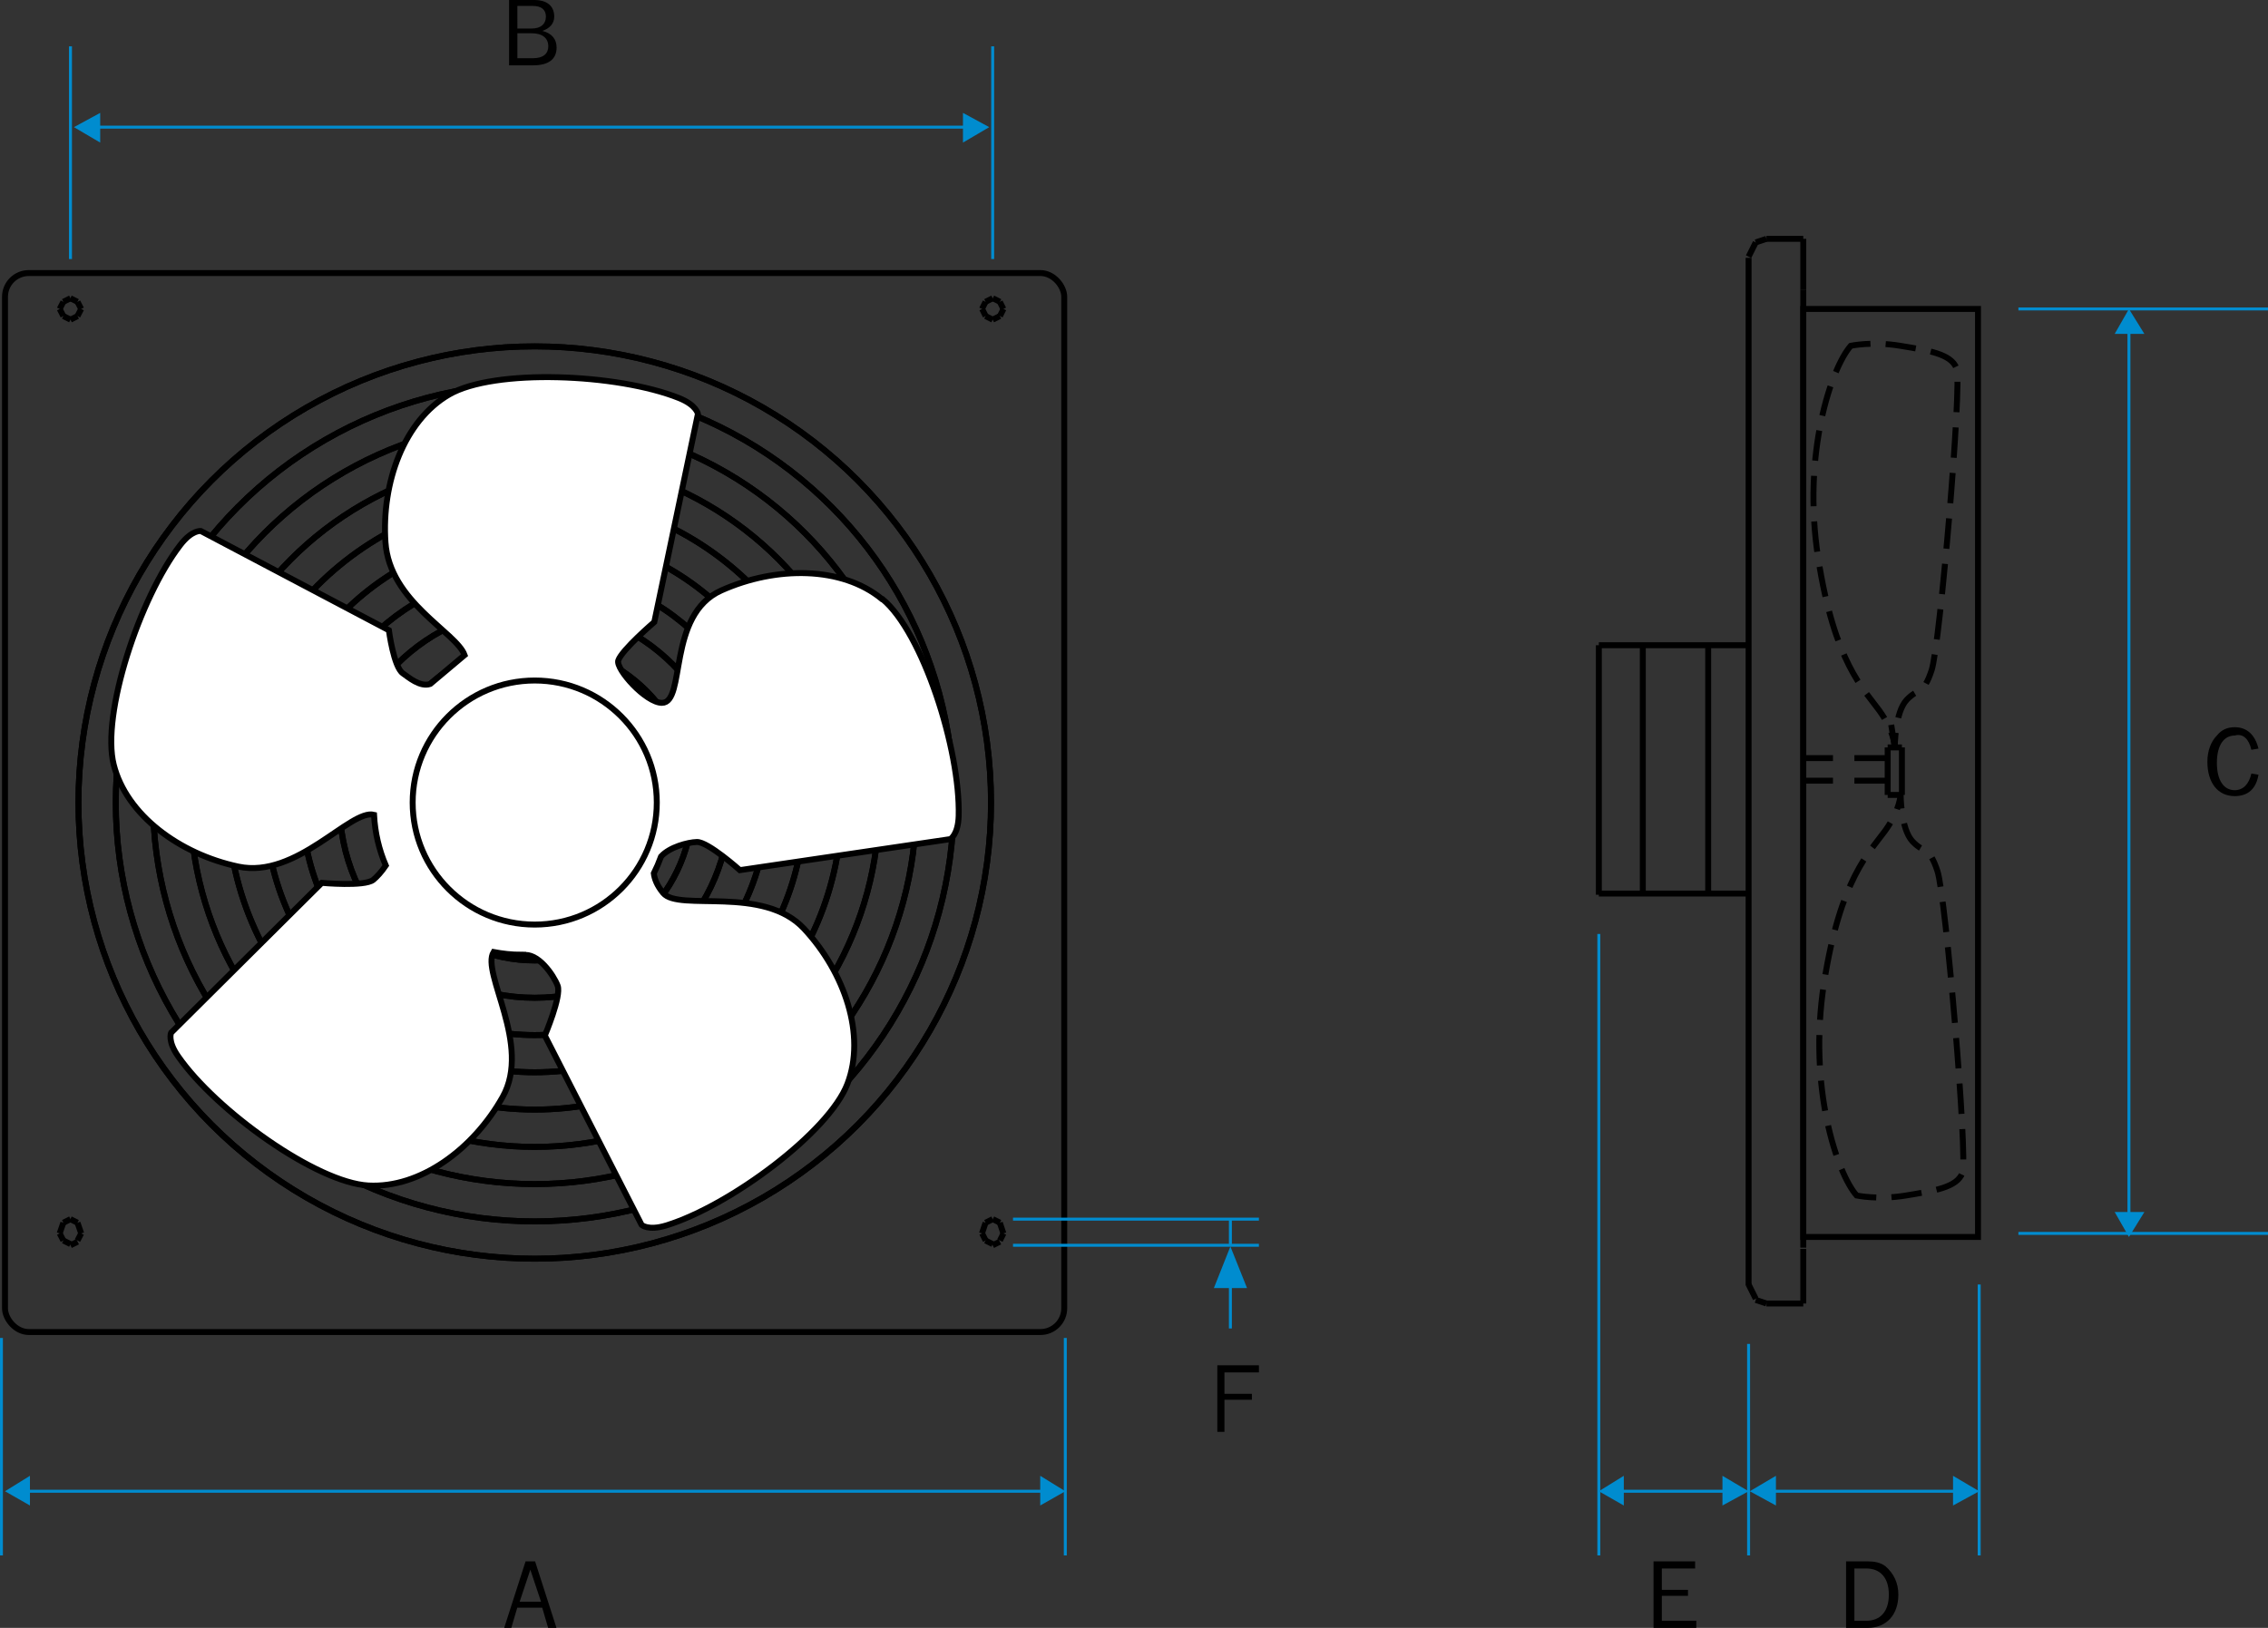 <?xml version="1.0" encoding="UTF-8"?>
<svg xmlns="http://www.w3.org/2000/svg" viewBox="0 0 190.82 137">
  <rect x="0" y="0" width="190.82" height="137" fill="#333333" stroke="none"/>
  <defs>
    <style>
      .cls-1, .cls-2, .cls-3, ._0_5pts {
        stroke: #000;
        stroke-width: .5px;
      }

      .cls-1, .hairline, .cls-3, ._0_5pts {
        fill: none;
      }

      .cls-1, .cls-3 {
        stroke-miterlimit: 3.86;
      }

      .cls-2 {
        fill: #fff;
      }

      .cls-2, .hairline, ._0_5pts {
        stroke-miterlimit: 10;
      }

      .hairline {
        stroke: #008ccf;
        stroke-width: .25px;
      }

      .cls-4, .cls-5 {
        stroke-width: 0px;
      }

      .cls-3 {
        stroke-dasharray: 0 0 2.56 1.28;
      }

      .cls-5 {
        fill: #008ccf;
      }
    </style>
  </defs>
  <g id="Layer_1" data-name="Layer 1">
    <g>
      <g>
        <g>
          <circle class="_0_5pts" cx="44.99" cy="67.54" r="38.39"/>
          <circle class="_0_5pts" cx="44.99" cy="67.54" r="35.25"/>
          <circle class="_0_5pts" cx="44.99" cy="67.54" r="32.11"/>
          <circle class="_0_5pts" cx="44.99" cy="67.54" r="28.98"/>
          <circle class="_0_5pts" cx="44.99" cy="67.54" r="25.84"/>
          <circle class="_0_5pts" cx="44.99" cy="67.54" r="22.7"/>
          <circle class="_0_5pts" cx="44.99" cy="67.54" r="19.57"/>
          <circle class="_0_5pts" cx="44.99" cy="67.54" r="16.43"/>
          <circle class="_0_5pts" cx="44.99" cy="67.54" r="13.29"/>
        </g>
        <g>
          <circle class="_0_5pts" cx="44.99" cy="67.54" r="38.39"/>
          <circle class="_0_5pts" cx="44.99" cy="67.54" r="35.25"/>
          <circle class="_0_5pts" cx="44.99" cy="67.54" r="32.11"/>
          <circle class="_0_5pts" cx="44.99" cy="67.54" r="28.98"/>
          <circle class="_0_5pts" cx="44.99" cy="67.54" r="25.84"/>
          <circle class="_0_5pts" cx="44.99" cy="67.54" r="22.7"/>
          <circle class="_0_5pts" cx="44.99" cy="67.54" r="19.57"/>
          <circle class="_0_5pts" cx="44.99" cy="67.54" r="16.43"/>
          <circle class="_0_5pts" cx="44.99" cy="67.54" r="13.29"/>
        </g>
      </g>
      <rect class="_0_5pts" x=".42" y="22.98" width="89.12" height="89.12" rx="2" ry="2"/>
      <path class="cls-2" d="m74.21,50.42c-3.37-2.78-8.91-2.79-13.52-.73s-2.95,9.46-5,9.46c-1.36,0-3.91-2.86-3.67-3.57.3-.89,3.03-3.23,3.03-3.23l3.67-17.51s-.1-.74-1.59-1.34c-5.2-2.08-15.57-2.49-19.34-.3-3.78,2.19-5.7,7.4-5.36,12.43.34,5.03,5.96,7.57,6.66,9.5l-2.89,2.43c-.86.3-1.86-.59-2.3-.89-.78-.53-1.18-3.63-1.18-3.63l-15.82-8.35s-.74-.11-1.72,1.16c-3.43,4.43-6.68,14.28-5.61,18.51,1.07,4.23,5.54,7.52,10.48,8.57,4.92,1.05,9.43-4.87,11.42-4.36.08,1.51.42,2.95.99,4.27-.35.52-.76.97-1.06,1.21-.74.58-4.32.25-4.32.25l-12.68,12.61s-.33.68.59,1.99c3.2,4.6,11.64,10.63,16,10.87,4.36.24,8.83-3.05,11.3-7.45,2.47-4.39-1.84-10.46-.76-12.2.75.14,1.53.23,2.33.23-.02.04,0,.06.09.04,1.3-.28,2.64,1.69,2.97,2.57.33.88-1.08,4.19-1.08,4.19l8.14,15.93s.54.52,2.08.05c5.35-1.65,13.68-7.84,15.24-11.92,1.56-4.08-.21-9.34-3.64-13.04-3.43-3.7-10.55-1.43-11.86-3.01-.54-.65-.74-1.22-.79-1.66.23-.46.43-.93.61-1.42.72-.8,2.27-1.2,3.01-1.22.94-.03,3.62,2.37,3.62,2.37l17.7-2.61s.66-.35.71-1.95c.15-5.6-3.05-15.47-6.41-18.25Z"/>
      <circle class="_0_5pts" cx="44.99" cy="67.54" r="10.27"/>
    </g>
    <line class="hairline" x1=".12" y1="112.6" x2=".12" y2="130.9"/>
    <line class="hairline" x1="89.63" y1="112.6" x2="89.63" y2="130.9"/>
    <line class="hairline" x1="83.52" y1="21.8" x2="83.52" y2="3.9"/>
    <line class="hairline" x1="5.93" y1="21.8" x2="5.93" y2="3.9"/>
    <line class="cls-1" x1="6.52" y1="26.6" x2="6.83" y2="26"/>
    <line class="cls-1" x1="5.93" y1="26.9" x2="6.53" y2="26.6"/>
    <line class="cls-1" x1="5.33" y1="26.6" x2="5.93" y2="26.9"/>
    <line class="cls-1" x1="5.02" y1="26" x2="5.33" y2="26.6"/>
    <line class="cls-1" x1="5.33" y1="25.4" x2="5.02" y2="26"/>
    <line class="cls-1" x1="5.93" y1="25.1" x2="5.33" y2="25.4"/>
    <line class="cls-1" x1="6.52" y1="25.4" x2="5.92" y2="25.1"/>
    <line class="cls-1" x1="6.83" y1="26" x2="6.52" y2="25.4"/>
    <line class="cls-1" x1="6.52" y1="104.4" x2="6.83" y2="103.8"/>
    <line class="cls-1" x1="5.93" y1="104.8" x2="6.53" y2="104.5"/>
    <line class="cls-1" x1="5.33" y1="104.4" x2="5.93" y2="104.7"/>
    <line class="cls-1" x1="5.02" y1="103.8" x2="5.33" y2="104.4"/>
    <line class="cls-1" x1="5.33" y1="102.9" x2="5.02" y2="103.8"/>
    <line class="cls-1" x1="5.93" y1="102.6" x2="5.33" y2="102.9"/>
    <line class="cls-1" x1="6.52" y1="102.9" x2="5.92" y2="102.6"/>
    <line class="cls-1" x1="6.83" y1="103.8" x2="6.52" y2="102.9"/>
    <line class="hairline" x1="134.52" y1="78.6" x2="134.52" y2="130.9"/>
    <line class="hairline" x1="103.52" y1="108.1" x2="103.52" y2="111.8"/>
    <line class="hairline" x1="85.23" y1="104.8" x2="105.92" y2="104.8"/>
    <line class="hairline" x1="85.23" y1="102.6" x2="105.92" y2="102.6"/>
    <polygon class="cls-5" points="103.52 108.4 102.13 108.4 103.52 104.9 104.92 108.4 103.52 108.4"/>
    <line class="hairline" x1="103.52" y1="102.6" x2="103.52" y2="104.8"/>
    <line class="cls-1" x1="151.72" y1="24.4" x2="151.72" y2="105"/>
    <line class="cls-1" x1="147.12" y1="21.7" x2="147.12" y2="108.2"/>
    <line class="hairline" x1="169.82" y1="26" x2="190.82" y2="26"/>
    <line class="hairline" x1="169.82" y1="103.8" x2="190.82" y2="103.8"/>
    <line class="hairline" x1="166.52" y1="108.1" x2="166.52" y2="130.9"/>
    <line class="hairline" x1="147.12" y1="113.1" x2="147.12" y2="130.9"/>
    <line class="cls-1" x1="159.42" y1="62.9" x2="159.12" y2="61"/>
    <line class="cls-1" x1="158.82" y1="62.9" x2="160.02" y2="62.9"/>
    <line class="cls-1" x1="159.42" y1="61.7" x2="159.42" y2="62.9"/>
    <line class="cls-1" x1="158.82" y1="66.9" x2="160.02" y2="66.9"/>
    <line class="cls-1" x1="160.02" y1="62.9" x2="160.02" y2="66.9"/>
    <line class="cls-1" x1="158.82" y1="62.9" x2="158.82" y2="66.9"/>
    <line class="cls-1" x1="147.72" y1="20.4" x2="147.12" y2="21.6"/>
    <line class="cls-1" x1="148.62" y1="20.1" x2="147.72" y2="20.4"/>
    <line class="cls-1" x1="148.62" y1="20.1" x2="151.72" y2="20.1"/>
    <line class="cls-1" x1="151.72" y1="20.1" x2="151.72" y2="24.4"/>
    <line class="cls-1" x1="134.52" y1="54.3" x2="147.12" y2="54.3"/>
    <line class="cls-1" x1="134.52" y1="75.2" x2="147.12" y2="75.2"/>
    <line class="cls-1" x1="138.22" y1="54.3" x2="138.22" y2="75.3"/>
    <line class="cls-1" x1="134.52" y1="54.3" x2="134.52" y2="75.3"/>
    <line class="cls-1" x1="143.72" y1="54.3" x2="143.72" y2="75.3"/>
    <line class="cls-1" x1="84.13" y1="26.6" x2="84.43" y2="26"/>
    <line class="cls-1" x1="83.52" y1="26.9" x2="84.12" y2="26.6"/>
    <line class="cls-1" x1="82.92" y1="26.6" x2="83.52" y2="26.9"/>
    <line class="cls-1" x1="82.63" y1="26" x2="82.93" y2="26.6"/>
    <line class="cls-1" x1="82.92" y1="25.4" x2="82.62" y2="26"/>
    <line class="cls-1" x1="83.52" y1="25.1" x2="82.92" y2="25.4"/>
    <line class="cls-1" x1="84.13" y1="25.4" x2="83.53" y2="25.1"/>
    <line class="cls-1" x1="84.42" y1="26" x2="84.12" y2="25.4"/>
    <line class="cls-1" x1="156.02" y1="63.8" x2="158.82" y2="63.8"/>
    <line class="cls-1" x1="151.72" y1="63.8" x2="154.22" y2="63.8"/>
    <line class="cls-1" x1="156.02" y1="65.7" x2="158.82" y2="65.7"/>
    <line class="cls-1" x1="151.72" y1="65.7" x2="154.22" y2="65.7"/>
    <line class="cls-1" x1="151.72" y1="109.7" x2="151.72" y2="105.1"/>
    <line class="cls-1" x1="147.72" y1="109.4" x2="148.62" y2="109.7"/>
    <line class="cls-1" x1="147.12" y1="108.1" x2="147.72" y2="109.3"/>
    <line class="cls-1" x1="148.62" y1="109.7" x2="151.72" y2="109.7"/>
    <line class="cls-1" x1="84.13" y1="104.4" x2="84.43" y2="103.8"/>
    <line class="cls-1" x1="83.52" y1="104.8" x2="84.12" y2="104.5"/>
    <line class="cls-1" x1="82.92" y1="104.4" x2="83.52" y2="104.7"/>
    <line class="cls-1" x1="82.63" y1="103.8" x2="82.93" y2="104.4"/>
    <line class="cls-1" x1="82.92" y1="102.9" x2="82.62" y2="103.8"/>
    <line class="cls-1" x1="83.52" y1="102.6" x2="82.92" y2="102.9"/>
    <line class="cls-1" x1="84.13" y1="102.9" x2="83.53" y2="102.6"/>
    <line class="cls-1" x1="84.42" y1="103.8" x2="84.12" y2="102.9"/>
    <path class="cls-4" d="m42.42,137h.6l.5-1.7h2.1l.5,1.7h.7l-1.8-5.6h-.8l-1.8,5.6Zm1.3-2.2l.9-2.7.9,2.7h-1.8Z"/>
    <polygon class="cls-4" points="139.12 137 142.72 137 142.72 136.4 139.82 136.4 139.82 134.3 142.02 134.3 142.02 133.8 139.82 133.8 139.82 132 142.62 132 142.62 131.4 139.12 131.4 139.12 137"/>
    <path class="cls-4" d="m155.42,137h1.7c1.6,0,2.6-1.1,2.6-2.8,0-1-.4-1.8-1.1-2.4-.4-.3-.9-.4-1.5-.4h-1.8v5.6h.1Zm.6-.6v-4.4h1c1.2,0,1.9.8,1.9,2.2s-.7,2.2-1.9,2.2h-1Z"/>
    <polygon class="cls-4" points="102.42 120.5 103.02 120.5 103.02 117.8 105.33 117.8 105.33 117.3 103.02 117.3 103.02 115.5 105.92 115.5 105.92 114.9 102.42 114.9 102.42 120.5"/>
    <path class="cls-4" d="m42.83,5.5h2c1.3,0,2-.5,2-1.5,0-.7-.4-1.2-1.2-1.4.6-.2,1-.6,1-1.2,0-.9-.6-1.4-1.7-1.4h-2.1v5.5Zm.7-.6v-2.1h1.2c.9,0,1.4.4,1.4,1.1,0,.6-.4,1-1.3,1h-1.3Zm0-2.6V.5h1.3c.7,0,1.1.3,1.1.9s-.4,1-1.2,1h-1.2v-.1Z"/>
    <path class="cls-4" d="m189.42,63.1l.6-.1c-.3-1.2-1-1.8-2-1.8-.6,0-1.1.2-1.5.7-.5.5-.8,1.3-.8,2.2,0,1.8.9,2.9,2.3,2.9,1.1,0,1.8-.6,2-1.8l-.6-.1c-.2.9-.7,1.4-1.4,1.4-.9,0-1.5-.8-1.5-2.3s.6-2.3,1.5-2.3c.7-.2,1.2.3,1.4,1.2"/>
    <g>
      <line class="hairline" x1="2.23" y1="125.5" x2="87.83" y2="125.5"/>
      <polygon class="cls-5" points="2.52 126.7 .42 125.5 2.52 124.2 2.52 126.7"/>
      <polygon class="cls-5" points="87.52 126.7 89.63 125.5 87.52 124.2 87.52 126.7"/>
    </g>
    <g>
      <line class="hairline" x1="179.12" y1="102.3" x2="179.12" y2="27.8"/>
      <polygon class="cls-5" points="180.42 102 179.12 104.1 177.92 102 180.42 102"/>
      <polygon class="cls-5" points="180.42 28.1 179.12 26 177.92 28.1 180.42 28.1"/>
    </g>
    <g>
      <line class="hairline" x1="8.02" y1="10.7" x2="81.42" y2="10.7"/>
      <polygon class="cls-5" points="8.43 12 6.22 10.7 8.43 9.5 8.43 12"/>
      <polygon class="cls-5" points="81.02 12 83.23 10.7 81.02 9.5 81.02 12"/>
    </g>
    <g>
      <line class="hairline" x1="136.32" y1="125.5" x2="145.32" y2="125.5"/>
      <polygon class="cls-5" points="136.62 126.7 134.52 125.5 136.62 124.2 136.62 126.7"/>
      <polygon class="cls-5" points="144.92 126.7 147.12 125.5 144.92 124.2 144.92 126.7"/>
    </g>
    <g>
      <line class="hairline" x1="149.02" y1="125.5" x2="164.72" y2="125.5"/>
      <polygon class="cls-5" points="149.42 126.7 147.22 125.5 149.42 124.2 149.42 126.7"/>
      <polygon class="cls-5" points="164.32 126.7 166.52 125.5 164.32 124.2 164.32 126.7"/>
    </g>
  </g>
  <g id="Layer_2" data-name="Layer 2">
    <rect class="cls-1" x="151.72" y="26" width="14.7" height="78.1"/>
    <path class="cls-3" d="m155.72,29.1c-1.6,1.8-4.12,9.02-2.75,17.85s3.85,11.05,5.15,12.85,1.3,3.1,1.3,3.1c0,0-.01-2.93,1-4s1.4-.38,2.1-2.5,2.57-24.16,2.1-25.4-2.41-1.51-4.75-1.9-4.15,0-4.15,0Z"/>
    <path class="cls-3" d="m156.21,100.61c-1.6-1.8-4.12-9.02-2.75-17.85s3.85-11.05,5.15-12.85,1.3-3.1,1.3-3.1c0,0-.01,2.93,1,4s1.4.38,2.1,2.5,2.57,24.16,2.1,25.4-2.41,1.51-4.75,1.9-4.15,0-4.15,0Z"/>
  </g>
</svg>